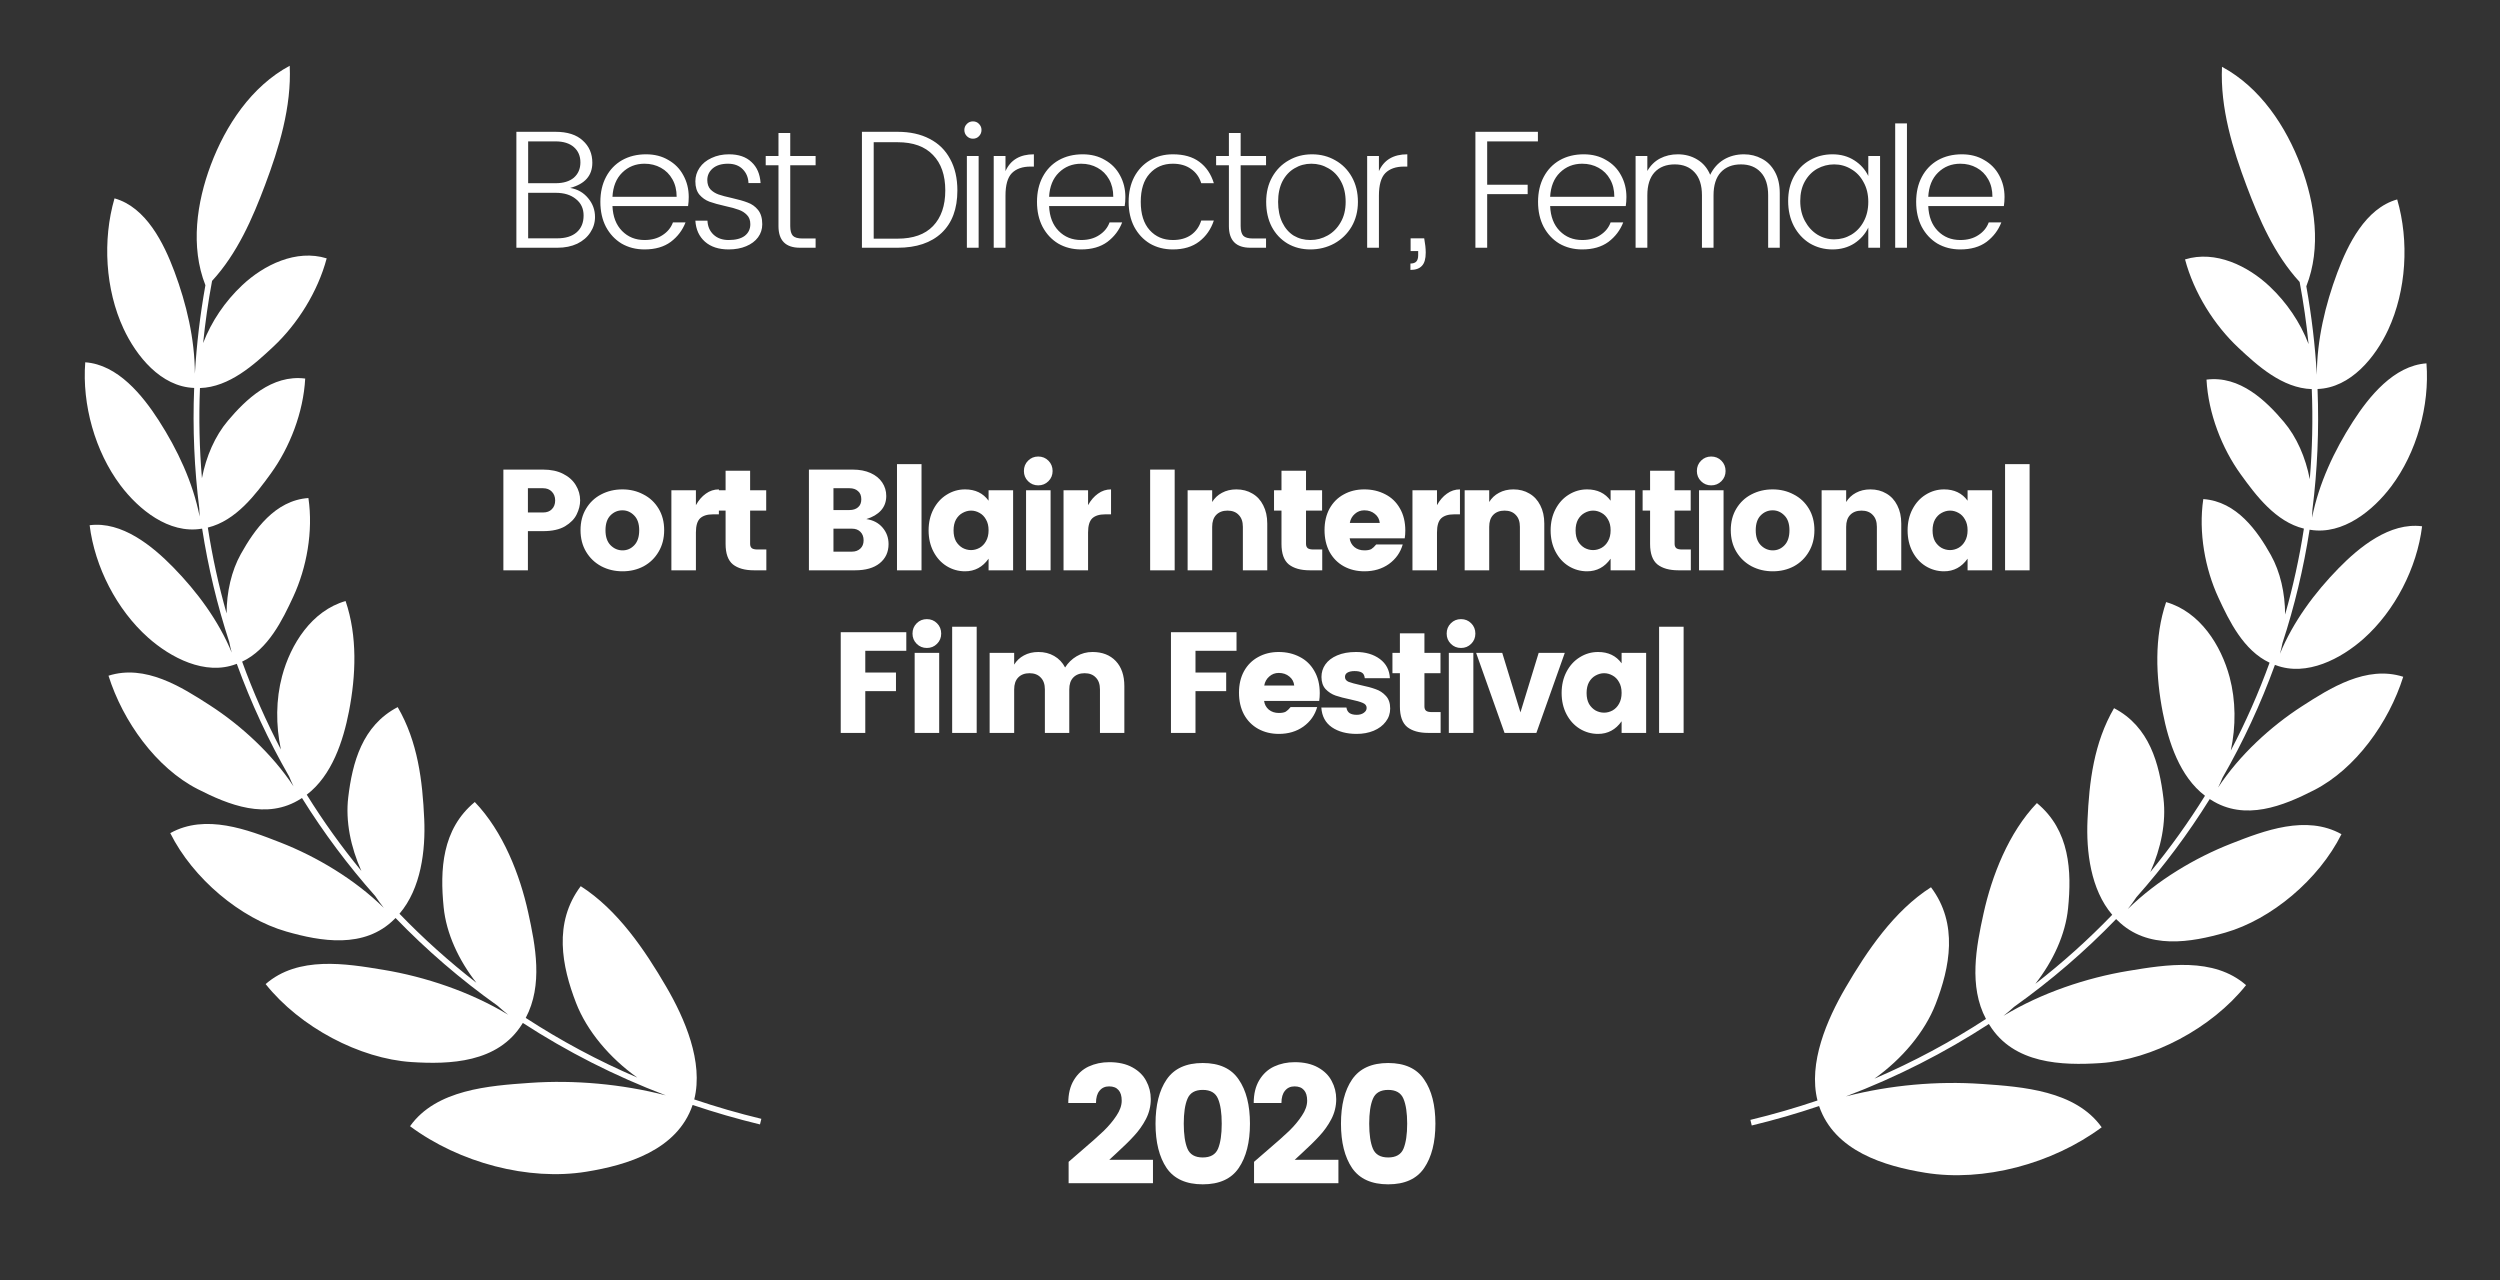 <svg width="123" height="63" viewBox="0 0 123 63" fill="none" xmlns="http://www.w3.org/2000/svg">
<rect x="0" y="0" width="123" height="63" fill="#333333" stroke="none"/>
<path d="M10.106 14.033C9.357 12.134 9.682 9.949 10.372 8.113C11.099 6.18 12.364 4.252 14.254 3.235C14.348 5.272 13.724 7.285 13.042 9.099C12.429 10.732 11.677 12.471 10.434 13.82C10.243 14.843 10.097 15.863 9.994 16.879C10.406 15.806 11.074 14.828 11.907 14.042C12.979 13.03 14.575 12.249 16.073 12.711C15.634 14.362 14.634 15.944 13.45 17.054C12.518 17.928 11.287 19.048 9.838 19.092C9.778 20.586 9.812 22.066 9.935 23.527C10.14 22.458 10.578 21.452 11.211 20.702C12.08 19.672 13.37 18.414 15.016 18.625C14.926 20.296 14.258 22.008 13.327 23.294C12.588 24.316 11.611 25.619 10.225 25.956C10.447 27.39 10.756 28.802 11.148 30.182C11.152 29.125 11.386 28.087 11.851 27.255C12.506 26.081 13.526 24.617 15.174 24.503C15.416 26.142 15.088 27.934 14.428 29.359C13.9 30.498 13.196 31.951 11.913 32.552C12.452 34.038 13.09 35.482 13.82 36.876C13.564 35.674 13.574 34.408 13.878 33.269C14.296 31.699 15.335 30.049 17.003 29.571C17.593 31.304 17.511 33.239 17.169 35.001C16.887 36.452 16.333 38.156 15.092 39.099C15.903 40.405 16.801 41.658 17.78 42.851C17.254 41.681 16.993 40.402 17.133 39.231C17.337 37.525 17.818 35.699 19.566 34.79C20.558 36.496 20.787 38.409 20.872 40.3C20.94 41.828 20.719 43.712 19.654 44.956C20.825 46.169 22.089 47.306 23.438 48.353C22.567 47.239 21.957 45.931 21.828 44.638C21.645 42.811 21.734 40.8 23.36 39.459C24.751 40.908 25.581 43.04 25.987 44.893C26.347 46.531 26.723 48.469 25.866 50.081C27.583 51.199 29.417 52.184 31.355 53.017C29.991 52.048 28.875 50.719 28.343 49.346C27.646 47.547 27.215 45.403 28.572 43.6C30.391 44.762 31.728 46.744 32.781 48.552C33.685 50.103 34.621 52.244 34.157 54.092C35.23 54.455 36.331 54.774 37.458 55.046L37.391 55.322C36.259 55.048 35.154 54.728 34.077 54.364C33.322 56.589 30.849 57.324 28.849 57.648C26 58.11 22.607 57.215 20.174 55.41C21.458 53.601 24.078 53.418 26.053 53.279L26.079 53.277C28.243 53.126 30.583 53.328 32.759 53.892C30.245 52.938 27.893 51.738 25.724 50.328L25.692 50.378C24.503 52.3 22.117 52.375 20.244 52.253C17.702 52.088 14.768 50.547 13.069 48.417C14.667 47.019 17.026 47.41 18.855 47.714L18.863 47.715C20.904 48.053 23.134 48.791 25.006 49.927C24.827 49.787 24.653 49.639 24.483 49.484C22.663 48.19 20.985 46.743 19.461 45.165C19.444 45.182 19.426 45.2 19.408 45.218C17.927 46.703 15.769 46.314 14.086 45.831C11.833 45.184 9.496 43.231 8.377 40.99C10.112 40.021 12.186 40.82 13.8 41.452C15.571 42.145 17.444 43.255 18.885 44.669C18.737 44.482 18.595 44.287 18.461 44.085C17.122 42.578 15.917 40.964 14.858 39.262L14.805 39.295C13.129 40.373 11.231 39.592 9.726 38.824C7.686 37.783 6.047 35.495 5.338 33.245C7.148 32.667 8.936 33.802 10.326 34.7C11.846 35.683 13.386 37.084 14.443 38.691C14.366 38.533 14.293 38.371 14.227 38.206C13.211 36.439 12.348 34.584 11.65 32.66L11.614 32.672L11.611 32.674C10.087 33.251 8.391 32.353 7.285 31.369C5.747 30 4.664 27.896 4.41 25.841C5.998 25.636 7.495 26.861 8.518 27.906C9.695 29.109 10.752 30.531 11.402 32.11C11.355 31.939 11.314 31.764 11.28 31.588C10.689 29.78 10.241 27.916 9.945 26.009L9.922 26.012L9.915 26.013C8.304 26.281 6.815 25.06 5.925 23.875C4.677 22.212 4.033 19.911 4.194 17.825C5.799 17.937 7.021 19.459 7.813 20.69C8.73 22.115 9.49 23.728 9.823 25.416C9.813 25.282 9.807 25.146 9.805 25.011C9.561 23.071 9.473 21.091 9.553 19.086L9.548 19.086C7.911 19.027 6.701 17.511 6.076 16.166C5.182 14.242 5.038 11.809 5.634 9.759C7.195 10.196 8.065 11.981 8.579 13.355C9.171 14.94 9.584 16.668 9.588 18.386C9.673 16.945 9.845 15.492 10.106 14.033Z" fill="white"/>
<path d="M53.254 56.575C53.7 56.194 54.05 55.883 54.303 55.641C54.557 55.392 54.766 55.142 54.932 54.888C55.102 54.635 55.188 54.389 55.188 54.152C55.188 53.921 55.136 53.747 55.031 53.632C54.926 53.51 54.772 53.45 54.568 53.45C54.37 53.45 54.212 53.521 54.097 53.665C53.981 53.802 53.923 54.004 53.923 54.268H52.559C52.559 53.822 52.65 53.447 52.832 53.144C53.014 52.841 53.256 52.617 53.559 52.474C53.868 52.331 54.207 52.259 54.576 52.259C55.028 52.259 55.408 52.345 55.717 52.516C56.026 52.686 56.252 52.91 56.395 53.185C56.544 53.461 56.618 53.758 56.618 54.078C56.618 54.425 56.538 54.753 56.378 55.062C56.219 55.365 56.023 55.641 55.791 55.889C55.566 56.136 55.265 56.431 54.89 56.773C54.885 56.779 54.78 56.875 54.576 57.062H56.726V58.212H52.576V57.162L53.254 56.575ZM57.398 57.468C57.034 56.927 56.852 56.2 56.852 55.285C56.852 54.37 57.034 53.645 57.398 53.111C57.767 52.571 58.359 52.3 59.175 52.3C59.991 52.3 60.581 52.571 60.944 53.111C61.313 53.645 61.498 54.37 61.498 55.285C61.498 56.2 61.313 56.927 60.944 57.468C60.581 58.002 59.991 58.269 59.175 58.269C58.359 58.269 57.767 58.002 57.398 57.468ZM59.927 56.517C60.049 56.225 60.109 55.814 60.109 55.285C60.109 54.756 60.049 54.348 59.927 54.061C59.806 53.769 59.555 53.623 59.175 53.623C58.795 53.623 58.544 53.769 58.423 54.061C58.301 54.348 58.241 54.756 58.241 55.285C58.241 55.814 58.301 56.225 58.423 56.517C58.544 56.803 58.795 56.947 59.175 56.947C59.555 56.947 59.806 56.803 59.927 56.517ZM62.377 56.575C62.824 56.194 63.174 55.883 63.427 55.641C63.681 55.392 63.89 55.142 64.055 54.888C64.226 54.635 64.312 54.389 64.312 54.152C64.312 53.921 64.259 53.747 64.155 53.632C64.05 53.51 63.896 53.45 63.692 53.45C63.493 53.45 63.336 53.521 63.221 53.665C63.105 53.802 63.047 54.004 63.047 54.268H61.683C61.683 53.822 61.774 53.447 61.956 53.144C62.138 52.841 62.38 52.617 62.683 52.474C62.992 52.331 63.331 52.259 63.7 52.259C64.152 52.259 64.532 52.345 64.841 52.516C65.15 52.686 65.376 52.91 65.519 53.185C65.668 53.461 65.742 53.758 65.742 54.078C65.742 54.425 65.662 54.753 65.502 55.062C65.342 55.365 65.147 55.641 64.915 55.889C64.689 56.136 64.389 56.431 64.014 56.773C64.009 56.779 63.904 56.875 63.7 57.062H65.85V58.212H61.699V57.162L62.377 56.575ZM66.522 57.468C66.158 56.927 65.976 56.2 65.976 55.285C65.976 54.37 66.158 53.645 66.522 53.111C66.891 52.571 67.483 52.3 68.299 52.3C69.115 52.3 69.704 52.571 70.068 53.111C70.437 53.645 70.622 54.37 70.622 55.285C70.622 56.2 70.437 56.927 70.068 57.468C69.704 58.002 69.115 58.269 68.299 58.269C67.483 58.269 66.891 58.002 66.522 57.468ZM69.051 56.517C69.172 56.225 69.233 55.814 69.233 55.285C69.233 54.756 69.172 54.348 69.051 54.061C68.93 53.769 68.679 53.623 68.299 53.623C67.919 53.623 67.668 53.769 67.547 54.061C67.425 54.348 67.365 54.756 67.365 55.285C67.365 55.814 67.425 56.225 67.547 56.517C67.668 56.803 67.919 56.947 68.299 56.947C68.679 56.947 68.93 56.803 69.051 56.517Z" fill="white"/>
<path d="M113.471 14.085C114.22 12.186 113.894 10.002 113.204 8.165C112.477 6.232 111.213 4.304 109.322 3.287C109.228 5.324 109.852 7.337 110.534 9.151C111.148 10.784 111.899 12.522 113.142 13.872C113.333 14.895 113.479 15.915 113.582 16.93C113.17 15.857 112.503 14.88 111.67 14.094C110.598 13.082 109.001 12.301 107.504 12.763C107.943 14.414 108.942 15.996 110.127 17.106C111.059 17.98 112.29 19.1 113.739 19.144C113.799 20.638 113.765 22.119 113.641 23.579C113.437 22.51 112.999 21.504 112.365 20.755C111.496 19.725 110.206 18.467 108.56 18.677C108.65 20.348 109.319 22.06 110.25 23.346C110.988 24.369 111.965 25.672 113.352 26.008C113.13 27.443 112.821 28.854 112.428 30.234C112.424 29.177 112.191 28.14 111.726 27.307C111.071 26.134 110.05 24.67 108.402 24.555C108.16 26.194 108.488 27.986 109.149 29.411C109.676 30.55 110.381 32.003 111.663 32.604C111.124 34.09 110.487 35.535 109.755 36.929C110.013 35.727 110.002 34.461 109.699 33.321C109.28 31.751 108.242 30.101 106.573 29.623C105.983 31.357 106.065 33.291 106.408 35.053C106.69 36.504 107.243 38.208 108.485 39.151C107.673 40.458 106.775 41.712 105.795 42.905C106.322 41.734 106.583 40.455 106.442 39.283C106.238 37.577 105.758 35.752 104.011 34.842C103.018 36.548 102.788 38.462 102.705 40.352C102.636 41.88 102.857 43.765 103.922 45.008C102.751 46.222 101.488 47.358 100.139 48.405C101.01 47.291 101.62 45.983 101.749 44.69C101.932 42.863 101.843 40.852 100.216 39.511C98.826 40.96 97.996 43.093 97.59 44.945C97.23 46.583 96.855 48.522 97.71 50.133C95.993 51.251 94.16 52.236 92.221 53.07C93.585 52.101 94.701 50.771 95.234 49.398C95.931 47.599 96.362 45.455 95.005 43.653C93.185 44.814 91.849 46.796 90.795 48.604C89.891 50.156 88.956 52.297 89.42 54.144C88.347 54.507 87.246 54.826 86.119 55.098L86.186 55.374C87.317 55.101 88.422 54.781 89.499 54.417C90.255 56.641 92.728 57.376 94.727 57.7C97.577 58.163 100.97 57.267 103.403 55.463C102.118 53.654 99.499 53.47 97.524 53.331L97.498 53.33C95.334 53.178 92.993 53.381 90.817 53.944C93.331 52.99 95.683 51.79 97.853 50.38L97.882 50.427C99.07 52.352 101.459 52.427 103.332 52.305C105.875 52.14 108.809 50.599 110.507 48.469C108.909 47.072 106.551 47.463 104.722 47.766L104.713 47.767C102.673 48.105 100.444 48.843 98.573 49.979C98.751 49.839 98.924 49.691 99.094 49.536C100.913 48.242 102.591 46.795 104.114 45.218C104.136 45.239 104.157 45.259 104.178 45.28C105.66 46.754 107.811 46.365 109.491 45.883C111.745 45.236 114.081 43.284 115.2 41.042C113.465 40.073 111.391 40.872 109.778 41.504C108.004 42.198 106.13 43.309 104.688 44.725C104.837 44.538 104.979 44.342 105.114 44.14C106.453 42.632 107.659 41.017 108.718 39.314L108.764 39.342L108.776 39.349C110.45 40.424 112.348 39.644 113.851 38.876C115.891 37.835 117.531 35.547 118.239 33.297C116.429 32.719 114.641 33.854 113.251 34.752C111.729 35.735 110.188 37.138 109.131 38.746C109.209 38.587 109.282 38.425 109.35 38.26C110.365 36.492 111.228 34.637 111.926 32.712L111.963 32.725L111.969 32.727C113.492 33.302 115.188 32.405 116.293 31.421C117.829 30.052 118.914 27.948 119.167 25.893C117.579 25.688 116.082 26.913 115.059 27.958C113.881 29.162 112.823 30.585 112.173 32.165C112.221 31.993 112.263 31.817 112.297 31.64C112.888 29.832 113.336 27.968 113.631 26.062L113.676 26.068C115.281 26.327 116.765 25.109 117.652 23.927C118.901 22.264 119.544 19.963 119.382 17.877C117.778 17.989 116.556 19.511 115.764 20.742C114.847 22.168 114.086 23.782 113.753 25.471C113.763 25.335 113.769 25.2 113.772 25.064C114.016 23.123 114.103 21.143 114.023 19.139C115.662 19.081 116.876 17.564 117.501 16.219C118.394 14.294 118.538 11.862 117.942 9.812C116.382 10.248 115.511 12.034 114.998 13.408C114.405 14.992 113.992 16.721 113.989 18.439C113.904 16.997 113.732 15.544 113.471 14.085Z" fill="white"/>
<path d="M25.973 26.132V28.059H24.766V23.104H26.721C27.107 23.104 27.437 23.174 27.71 23.315C27.987 23.456 28.194 23.642 28.331 23.873C28.472 24.104 28.543 24.353 28.543 24.621C28.543 24.847 28.486 25.075 28.373 25.306C28.265 25.532 28.074 25.727 27.802 25.892C27.529 26.052 27.169 26.132 26.721 26.132H25.973ZM26.721 25.214C26.905 25.214 27.049 25.16 27.152 25.052C27.26 24.944 27.314 24.8 27.314 24.621C27.314 24.447 27.26 24.303 27.152 24.191C27.044 24.078 26.9 24.021 26.721 24.021H25.973V25.214H26.721ZM30.623 24.078C30.999 24.078 31.343 24.16 31.653 24.325C31.969 24.485 32.218 24.718 32.402 25.023C32.585 25.325 32.677 25.678 32.677 26.082C32.677 26.487 32.585 26.842 32.402 27.148C32.223 27.454 31.978 27.692 31.668 27.861C31.357 28.026 31.011 28.108 30.63 28.108C30.249 28.108 29.901 28.026 29.585 27.861C29.27 27.692 29.02 27.454 28.837 27.148C28.653 26.842 28.562 26.487 28.562 26.082C28.562 25.678 28.653 25.325 28.837 25.023C29.02 24.718 29.268 24.485 29.578 24.325C29.893 24.16 30.242 24.078 30.623 24.078ZM30.623 25.108C30.392 25.108 30.195 25.193 30.03 25.362C29.87 25.527 29.79 25.769 29.79 26.089C29.79 26.409 29.872 26.654 30.037 26.823C30.206 26.993 30.404 27.078 30.63 27.078C30.856 27.078 31.049 26.993 31.209 26.823C31.369 26.654 31.449 26.409 31.449 26.089C31.449 25.769 31.366 25.527 31.202 25.362C31.037 25.193 30.844 25.108 30.623 25.108ZM34.239 24.854C34.371 24.614 34.533 24.426 34.726 24.289C34.919 24.148 35.133 24.078 35.369 24.078V25.306H35.072C34.794 25.306 34.585 25.372 34.444 25.503C34.307 25.635 34.239 25.866 34.239 26.195V28.059H33.032V24.12H34.239V24.854ZM37.704 27.035V28.059H37.09C36.647 28.059 36.304 27.962 36.059 27.769C35.819 27.572 35.699 27.235 35.699 26.76V25.122H35.332V24.12H35.699V23.16H36.906V24.12H37.697V25.122H36.906V26.76C36.906 26.854 36.934 26.925 36.991 26.972C37.047 27.014 37.142 27.035 37.273 27.035H37.704ZM42.623 25.539C42.957 25.586 43.223 25.725 43.42 25.955C43.618 26.186 43.717 26.456 43.717 26.767C43.717 27.162 43.571 27.478 43.279 27.713C42.992 27.944 42.59 28.059 42.072 28.059H39.799V23.104H41.952C42.291 23.104 42.585 23.16 42.835 23.273C43.084 23.386 43.275 23.541 43.406 23.739C43.538 23.936 43.604 24.158 43.604 24.402C43.604 24.685 43.517 24.922 43.343 25.115C43.173 25.303 42.933 25.445 42.623 25.539ZM41.006 25.094H41.797C41.971 25.094 42.11 25.049 42.213 24.96C42.322 24.871 42.376 24.739 42.376 24.565C42.376 24.386 42.322 24.252 42.213 24.162C42.11 24.068 41.971 24.021 41.797 24.021H41.006V25.094ZM41.917 27.141C42.082 27.141 42.218 27.092 42.326 26.993C42.435 26.894 42.489 26.758 42.489 26.584C42.489 26.409 42.437 26.271 42.333 26.167C42.23 26.064 42.096 26.012 41.931 26.012H41.006V27.141H41.917ZM45.339 22.835V28.059H44.132V22.835H45.339ZM47.48 24.078C47.984 24.078 48.37 24.264 48.638 24.635V24.12H49.845V28.059H48.638V27.487C48.346 27.901 47.96 28.108 47.48 28.108C47.155 28.108 46.854 28.023 46.577 27.854C46.304 27.685 46.087 27.447 45.927 27.141C45.767 26.835 45.687 26.487 45.687 26.096C45.687 25.706 45.767 25.358 45.927 25.052C46.087 24.746 46.304 24.508 46.577 24.339C46.854 24.165 47.155 24.078 47.48 24.078ZM47.777 25.122C47.635 25.122 47.497 25.16 47.36 25.235C47.228 25.306 47.12 25.414 47.035 25.56C46.955 25.706 46.915 25.885 46.915 26.096C46.915 26.308 46.955 26.487 47.035 26.633C47.12 26.774 47.228 26.882 47.36 26.958C47.492 27.028 47.631 27.064 47.777 27.064C47.918 27.064 48.054 27.028 48.186 26.958C48.322 26.882 48.431 26.772 48.511 26.626C48.595 26.48 48.638 26.301 48.638 26.089C48.638 25.878 48.595 25.701 48.511 25.56C48.431 25.414 48.325 25.306 48.193 25.235C48.061 25.16 47.922 25.122 47.777 25.122ZM50.376 23.174C50.376 22.972 50.444 22.802 50.581 22.666C50.717 22.529 50.884 22.461 51.082 22.461C51.279 22.461 51.447 22.529 51.583 22.666C51.719 22.802 51.788 22.972 51.788 23.174C51.788 23.372 51.719 23.539 51.583 23.675C51.447 23.812 51.279 23.88 51.082 23.88C50.884 23.88 50.717 23.812 50.581 23.675C50.444 23.539 50.376 23.372 50.376 23.174ZM51.689 24.12V28.059H50.482V24.12H51.689ZM53.533 24.854C53.665 24.614 53.827 24.426 54.02 24.289C54.213 24.148 54.427 24.078 54.663 24.078V25.306H54.366C54.089 25.306 53.879 25.372 53.738 25.503C53.602 25.635 53.533 25.866 53.533 26.195V28.059H52.326V24.12H53.533V24.854ZM57.794 23.104V28.059H56.587V23.104H57.794ZM60.831 24.078C61.128 24.078 61.389 24.146 61.615 24.282C61.846 24.414 62.025 24.607 62.151 24.861C62.283 25.115 62.349 25.414 62.349 25.758V28.059H61.149V25.92C61.149 25.666 61.081 25.471 60.944 25.334C60.813 25.193 60.629 25.122 60.394 25.122C60.159 25.122 59.973 25.193 59.836 25.334C59.705 25.471 59.639 25.666 59.639 25.92V28.059H58.431V24.12H59.639V24.699C59.756 24.506 59.916 24.355 60.119 24.247C60.326 24.134 60.563 24.078 60.831 24.078ZM65.054 27.035V28.059H64.44C63.998 28.059 63.654 27.962 63.409 27.769C63.169 27.572 63.049 27.235 63.049 26.76V25.122H62.682V24.12H63.049V23.16H64.256V24.12H65.047V25.122H64.256V26.76C64.256 26.854 64.285 26.925 64.341 26.972C64.398 27.014 64.492 27.035 64.624 27.035H65.054ZM69.141 26.104C69.141 26.24 69.132 26.367 69.113 26.485H66.403C66.426 26.659 66.504 26.802 66.635 26.915C66.767 27.023 66.932 27.078 67.13 27.078C67.28 27.078 67.393 27.056 67.469 27.014C67.544 26.967 67.624 26.892 67.709 26.788H69.014C68.901 27.183 68.675 27.503 68.337 27.748C67.998 27.988 67.596 28.108 67.13 28.108C66.753 28.108 66.414 28.026 66.113 27.861C65.817 27.697 65.584 27.461 65.414 27.155C65.25 26.845 65.167 26.487 65.167 26.082C65.167 25.678 65.25 25.325 65.414 25.023C65.584 24.718 65.817 24.485 66.113 24.325C66.41 24.16 66.746 24.078 67.123 24.078C67.504 24.078 67.847 24.158 68.153 24.318C68.459 24.473 68.699 24.703 68.873 25.009C69.052 25.315 69.141 25.68 69.141 26.104ZM67.885 25.729C67.866 25.546 67.786 25.398 67.645 25.285C67.504 25.167 67.33 25.108 67.123 25.108C66.944 25.108 66.788 25.167 66.657 25.285C66.525 25.398 66.443 25.546 66.41 25.729H67.885ZM70.7 24.854C70.832 24.614 70.994 24.426 71.187 24.289C71.38 24.148 71.594 24.078 71.83 24.078V25.306H71.533C71.256 25.306 71.046 25.372 70.905 25.503C70.769 25.635 70.7 25.866 70.7 26.195V28.059H69.493V24.12H70.7V24.854ZM74.461 24.078C74.758 24.078 75.019 24.146 75.245 24.282C75.475 24.414 75.654 24.607 75.781 24.861C75.913 25.115 75.979 25.414 75.979 25.758V28.059H74.779V25.92C74.779 25.666 74.711 25.471 74.574 25.334C74.443 25.193 74.259 25.122 74.024 25.122C73.788 25.122 73.603 25.193 73.466 25.334C73.334 25.471 73.269 25.666 73.269 25.92V28.059H72.061V24.12H73.269V24.699C73.386 24.506 73.546 24.355 73.749 24.247C73.956 24.134 74.193 24.078 74.461 24.078ZM78.084 24.078C78.588 24.078 78.973 24.264 79.242 24.635V24.12H80.449V28.059H79.242V27.487C78.95 27.901 78.564 28.108 78.084 28.108C77.759 28.108 77.458 28.023 77.18 27.854C76.907 27.685 76.691 27.447 76.531 27.141C76.371 26.835 76.291 26.487 76.291 26.096C76.291 25.706 76.371 25.358 76.531 25.052C76.691 24.746 76.907 24.508 77.18 24.339C77.458 24.165 77.759 24.078 78.084 24.078ZM78.38 25.122C78.239 25.122 78.1 25.16 77.964 25.235C77.832 25.306 77.724 25.414 77.639 25.56C77.559 25.706 77.519 25.885 77.519 26.096C77.519 26.308 77.559 26.487 77.639 26.633C77.724 26.774 77.832 26.882 77.964 26.958C78.096 27.028 78.234 27.064 78.38 27.064C78.522 27.064 78.658 27.028 78.79 26.958C78.926 26.882 79.034 26.772 79.115 26.626C79.199 26.48 79.242 26.301 79.242 26.089C79.242 25.878 79.199 25.701 79.115 25.56C79.034 25.414 78.929 25.306 78.797 25.235C78.665 25.16 78.526 25.122 78.38 25.122ZM83.189 27.035V28.059H82.575C82.133 28.059 81.789 27.962 81.544 27.769C81.305 27.572 81.184 27.235 81.184 26.76V25.122H80.817V24.12H81.184V23.16H82.391V24.12H83.182V25.122H82.391V26.76C82.391 26.854 82.42 26.925 82.476 26.972C82.533 27.014 82.627 27.035 82.759 27.035H83.189ZM83.486 23.174C83.486 22.972 83.554 22.802 83.691 22.666C83.827 22.529 83.994 22.461 84.192 22.461C84.389 22.461 84.556 22.529 84.693 22.666C84.829 22.802 84.898 22.972 84.898 23.174C84.898 23.372 84.829 23.539 84.693 23.675C84.556 23.812 84.389 23.88 84.192 23.88C83.994 23.88 83.827 23.812 83.691 23.675C83.554 23.539 83.486 23.372 83.486 23.174ZM84.799 24.12V28.059H83.592V24.12H84.799ZM87.215 24.078C87.591 24.078 87.935 24.16 88.246 24.325C88.561 24.485 88.81 24.718 88.994 25.023C89.177 25.325 89.269 25.678 89.269 26.082C89.269 26.487 89.177 26.842 88.994 27.148C88.815 27.454 88.57 27.692 88.26 27.861C87.949 28.026 87.603 28.108 87.222 28.108C86.841 28.108 86.493 28.026 86.177 27.861C85.862 27.692 85.613 27.454 85.429 27.148C85.246 26.842 85.154 26.487 85.154 26.082C85.154 25.678 85.246 25.325 85.429 25.023C85.613 24.718 85.86 24.485 86.17 24.325C86.486 24.16 86.834 24.078 87.215 24.078ZM87.215 25.108C86.984 25.108 86.787 25.193 86.622 25.362C86.462 25.527 86.382 25.769 86.382 26.089C86.382 26.409 86.464 26.654 86.629 26.823C86.799 26.993 86.996 27.078 87.222 27.078C87.448 27.078 87.641 26.993 87.801 26.823C87.961 26.654 88.041 26.409 88.041 26.089C88.041 25.769 87.959 25.527 87.794 25.362C87.629 25.193 87.436 25.108 87.215 25.108ZM92.024 24.078C92.321 24.078 92.582 24.146 92.808 24.282C93.038 24.414 93.217 24.607 93.344 24.861C93.476 25.115 93.542 25.414 93.542 25.758V28.059H92.342V25.92C92.342 25.666 92.274 25.471 92.137 25.334C92.005 25.193 91.822 25.122 91.587 25.122C91.351 25.122 91.165 25.193 91.029 25.334C90.897 25.471 90.831 25.666 90.831 25.92V28.059H89.624V24.12H90.831V24.699C90.949 24.506 91.109 24.355 91.311 24.247C91.519 24.134 91.756 24.078 92.024 24.078ZM95.647 24.078C96.15 24.078 96.536 24.264 96.805 24.635V24.12H98.012V28.059H96.805V27.487C96.513 27.901 96.127 28.108 95.647 28.108C95.322 28.108 95.021 28.023 94.743 27.854C94.47 27.685 94.254 27.447 94.094 27.141C93.934 26.835 93.854 26.487 93.854 26.096C93.854 25.706 93.934 25.358 94.094 25.052C94.254 24.746 94.47 24.508 94.743 24.339C95.021 24.165 95.322 24.078 95.647 24.078ZM95.943 25.122C95.802 25.122 95.663 25.16 95.527 25.235C95.395 25.306 95.287 25.414 95.202 25.56C95.122 25.706 95.082 25.885 95.082 26.096C95.082 26.308 95.122 26.487 95.202 26.633C95.287 26.774 95.395 26.882 95.527 26.958C95.659 27.028 95.797 27.064 95.943 27.064C96.085 27.064 96.221 27.028 96.353 26.958C96.489 26.882 96.597 26.772 96.677 26.626C96.762 26.48 96.805 26.301 96.805 26.089C96.805 25.878 96.762 25.701 96.677 25.56C96.597 25.414 96.492 25.306 96.36 25.235C96.228 25.16 96.089 25.122 95.943 25.122ZM99.856 22.835V28.059H98.649V22.835H99.856ZM44.59 31.104V32.021H42.572V33.087H44.082V34.005H42.572V36.059H41.364V31.104H44.59ZM44.895 31.174C44.895 30.972 44.964 30.802 45.1 30.666C45.236 30.529 45.404 30.461 45.601 30.461C45.799 30.461 45.966 30.529 46.102 30.666C46.239 30.802 46.307 30.972 46.307 31.174C46.307 31.372 46.239 31.539 46.102 31.675C45.966 31.812 45.799 31.88 45.601 31.88C45.404 31.88 45.236 31.812 45.1 31.675C44.964 31.539 44.895 31.372 44.895 31.174ZM46.208 32.12V36.059H45.001V32.12H46.208ZM48.053 30.835V36.059H46.846V30.835H48.053ZM53.751 32.078C54.231 32.078 54.612 32.226 54.895 32.522C55.177 32.819 55.318 33.231 55.318 33.758V36.059H54.118V33.92C54.118 33.666 54.05 33.471 53.913 33.334C53.782 33.193 53.598 33.122 53.363 33.122C53.128 33.122 52.942 33.193 52.805 33.334C52.673 33.471 52.608 33.666 52.608 33.92V36.059H51.408V33.92C51.408 33.666 51.339 33.471 51.203 33.334C51.071 33.193 50.888 33.122 50.652 33.122C50.417 33.122 50.231 33.193 50.095 33.334C49.963 33.471 49.897 33.666 49.897 33.92V36.059H48.69V32.12H49.897V32.699C50.015 32.506 50.175 32.355 50.377 32.247C50.584 32.134 50.822 32.078 51.09 32.078C51.382 32.078 51.641 32.144 51.866 32.275C52.097 32.407 52.276 32.595 52.403 32.84C52.549 32.609 52.737 32.426 52.968 32.289C53.203 32.148 53.464 32.078 53.751 32.078ZM60.837 31.104V32.021H58.818V33.087H60.328V34.005H58.818V36.059H57.611V31.104H60.837ZM64.932 34.103C64.932 34.24 64.923 34.367 64.904 34.485H62.193C62.217 34.659 62.294 34.802 62.426 34.915C62.558 35.023 62.723 35.078 62.92 35.078C63.071 35.078 63.184 35.056 63.259 35.014C63.334 34.967 63.414 34.892 63.499 34.788H64.805C64.692 35.184 64.466 35.504 64.127 35.748C63.789 35.988 63.386 36.108 62.92 36.108C62.544 36.108 62.205 36.026 61.904 35.861C61.608 35.697 61.374 35.461 61.205 35.155C61.04 34.845 60.958 34.487 60.958 34.082C60.958 33.678 61.04 33.325 61.205 33.023C61.374 32.718 61.608 32.485 61.904 32.325C62.2 32.16 62.537 32.078 62.913 32.078C63.294 32.078 63.638 32.158 63.944 32.318C64.25 32.473 64.49 32.703 64.664 33.009C64.843 33.315 64.932 33.68 64.932 34.103ZM63.676 33.729C63.657 33.546 63.577 33.398 63.436 33.285C63.294 33.167 63.12 33.108 62.913 33.108C62.734 33.108 62.579 33.167 62.447 33.285C62.316 33.398 62.233 33.546 62.2 33.729H63.676ZM66.717 32.078C67.188 32.078 67.578 32.193 67.889 32.423C68.199 32.654 68.364 32.969 68.383 33.369H67.147C67.133 33.233 67.086 33.141 67.006 33.094C66.926 33.042 66.806 33.017 66.646 33.017C66.496 33.017 66.378 33.042 66.293 33.094C66.213 33.141 66.173 33.212 66.173 33.306C66.173 33.414 66.232 33.494 66.35 33.546C66.472 33.593 66.67 33.647 66.943 33.708C67.239 33.769 67.484 33.835 67.677 33.906C67.875 33.972 68.044 34.082 68.185 34.238C68.326 34.388 68.397 34.595 68.397 34.859C68.397 35.103 68.324 35.32 68.178 35.508C68.037 35.697 67.839 35.845 67.585 35.953C67.336 36.056 67.056 36.108 66.745 36.108C66.256 36.108 65.851 36 65.531 35.783C65.211 35.562 65.037 35.238 65.009 34.809H66.244C66.263 34.937 66.315 35.028 66.399 35.085C66.484 35.141 66.602 35.169 66.752 35.169C66.893 35.169 67.009 35.136 67.098 35.071C67.192 35.005 67.239 34.925 67.239 34.831C67.239 34.718 67.176 34.635 67.049 34.584C66.922 34.527 66.722 34.471 66.449 34.414C66.152 34.353 65.907 34.289 65.715 34.224C65.526 34.158 65.362 34.052 65.22 33.906C65.084 33.755 65.016 33.555 65.016 33.306C65.016 33.08 65.079 32.875 65.206 32.692C65.338 32.504 65.531 32.355 65.785 32.247C66.044 32.134 66.355 32.078 66.717 32.078ZM70.879 35.035V36.059H70.265C69.823 36.059 69.479 35.962 69.235 35.769C68.995 35.572 68.875 35.235 68.875 34.76V33.122H68.508V32.12H68.875V31.16H70.082V32.12H70.872V33.122H70.082V34.76C70.082 34.854 70.11 34.925 70.166 34.972C70.223 35.014 70.317 35.035 70.449 35.035H70.879ZM71.176 31.174C71.176 30.972 71.244 30.802 71.381 30.666C71.517 30.529 71.684 30.461 71.882 30.461C72.08 30.461 72.247 30.529 72.383 30.666C72.52 30.802 72.588 30.972 72.588 31.174C72.588 31.372 72.52 31.539 72.383 31.675C72.247 31.812 72.08 31.88 71.882 31.88C71.684 31.88 71.517 31.812 71.381 31.675C71.244 31.539 71.176 31.372 71.176 31.174ZM72.489 32.12V36.059H71.282V32.12H72.489ZM74.806 35.049L75.703 32.12H76.988L75.59 36.059H74.023L72.625 32.12H73.91L74.806 35.049ZM78.625 32.078C79.129 32.078 79.514 32.264 79.783 32.635V32.12H80.99V36.059H79.783V35.487C79.491 35.901 79.105 36.108 78.625 36.108C78.3 36.108 77.999 36.023 77.722 35.854C77.449 35.685 77.232 35.447 77.072 35.141C76.912 34.835 76.832 34.487 76.832 34.096C76.832 33.706 76.912 33.358 77.072 33.052C77.232 32.746 77.449 32.508 77.722 32.339C77.999 32.165 78.3 32.078 78.625 32.078ZM78.922 33.122C78.78 33.122 78.642 33.16 78.505 33.235C78.373 33.306 78.265 33.414 78.18 33.56C78.1 33.706 78.06 33.885 78.06 34.096C78.06 34.308 78.1 34.487 78.18 34.633C78.265 34.774 78.373 34.882 78.505 34.958C78.637 35.028 78.776 35.063 78.922 35.063C79.063 35.063 79.199 35.028 79.331 34.958C79.467 34.882 79.576 34.772 79.656 34.626C79.74 34.48 79.783 34.301 79.783 34.089C79.783 33.878 79.74 33.701 79.656 33.56C79.576 33.414 79.47 33.306 79.338 33.235C79.206 33.16 79.067 33.122 78.922 33.122ZM82.834 30.835V36.059H81.627V30.835H82.834Z" fill="white"/>
<path d="M28.052 9.246C28.416 9.307 28.71 9.475 28.936 9.75C29.162 10.02 29.275 10.329 29.275 10.676C29.275 10.952 29.198 11.205 29.044 11.437C28.895 11.668 28.68 11.853 28.399 11.991C28.118 12.123 27.793 12.189 27.423 12.189H25.406V6.485H27.332C27.917 6.485 28.363 6.628 28.672 6.915C28.986 7.196 29.143 7.559 29.143 8.006C29.143 8.64 28.779 9.053 28.052 9.246ZM25.985 9.014H27.332C27.718 9.014 28.019 8.923 28.234 8.742C28.448 8.554 28.556 8.303 28.556 7.989C28.556 7.675 28.448 7.424 28.234 7.237C28.019 7.05 27.718 6.956 27.332 6.956H25.985V9.014ZM27.415 11.726C27.828 11.726 28.148 11.627 28.374 11.428C28.6 11.23 28.713 10.954 28.713 10.602C28.713 10.26 28.586 9.99 28.333 9.792C28.085 9.588 27.754 9.486 27.341 9.486H25.985V11.726H27.415ZM33.886 9.692C33.886 9.852 33.875 10.001 33.853 10.139H30.133C30.155 10.657 30.312 11.065 30.604 11.362C30.896 11.66 31.265 11.809 31.712 11.809C32.059 11.809 32.354 11.729 32.596 11.569C32.844 11.409 33.015 11.2 33.109 10.941H33.729C33.58 11.326 33.338 11.646 33.001 11.9C32.665 12.148 32.235 12.272 31.712 12.272C31.287 12.272 30.91 12.175 30.579 11.982C30.254 11.784 29.998 11.508 29.81 11.156C29.628 10.803 29.538 10.395 29.538 9.932C29.538 9.464 29.631 9.053 29.819 8.7C30.006 8.348 30.268 8.075 30.604 7.882C30.946 7.689 31.34 7.592 31.786 7.592C32.205 7.592 32.572 7.686 32.886 7.874C33.205 8.055 33.451 8.306 33.621 8.626C33.798 8.946 33.886 9.301 33.886 9.692ZM33.291 9.684C33.291 9.353 33.222 9.067 33.084 8.824C32.946 8.576 32.756 8.386 32.514 8.254C32.277 8.122 32.009 8.055 31.712 8.055C31.276 8.055 30.91 8.201 30.612 8.494C30.32 8.78 30.16 9.177 30.133 9.684H33.291ZM35.866 7.592C36.34 7.592 36.709 7.719 36.974 7.973C37.244 8.221 37.392 8.565 37.42 9.006H36.825C36.814 8.731 36.72 8.505 36.544 8.328C36.367 8.146 36.125 8.055 35.816 8.055C35.496 8.055 35.246 8.133 35.064 8.287C34.888 8.441 34.799 8.631 34.799 8.857C34.799 9.05 34.852 9.205 34.956 9.32C35.067 9.431 35.199 9.513 35.353 9.568C35.508 9.623 35.725 9.681 36.006 9.742C36.326 9.814 36.585 9.888 36.783 9.965C36.987 10.037 37.158 10.158 37.296 10.329C37.434 10.5 37.503 10.734 37.503 11.032C37.503 11.274 37.434 11.489 37.296 11.676C37.158 11.864 36.962 12.01 36.709 12.115C36.461 12.219 36.174 12.272 35.849 12.272C35.359 12.272 34.97 12.145 34.684 11.891C34.397 11.638 34.24 11.293 34.212 10.858H34.807C34.819 11.139 34.918 11.368 35.105 11.544C35.292 11.72 35.541 11.809 35.849 11.809C36.196 11.809 36.461 11.74 36.643 11.602C36.825 11.459 36.916 11.269 36.916 11.032C36.916 10.839 36.861 10.687 36.75 10.577C36.64 10.461 36.505 10.376 36.345 10.321C36.185 10.26 35.965 10.199 35.684 10.139C35.364 10.067 35.105 9.995 34.907 9.924C34.714 9.852 34.548 9.736 34.411 9.577C34.279 9.417 34.212 9.199 34.212 8.923C34.212 8.681 34.281 8.458 34.419 8.254C34.557 8.05 34.752 7.89 35.006 7.774C35.26 7.653 35.546 7.592 35.866 7.592ZM38.88 8.13V11.123C38.88 11.348 38.924 11.508 39.012 11.602C39.1 11.69 39.257 11.734 39.483 11.734H40.128V12.189H39.359C38.654 12.189 38.301 11.834 38.301 11.123V8.13H37.673V7.675H38.301V6.543H38.88V7.675H40.128V8.13H38.88ZM47.103 9.37C47.103 10.274 46.844 10.971 46.326 11.461C45.808 11.947 45.086 12.189 44.16 12.189H42.407V6.485H44.16C44.772 6.485 45.298 6.6 45.739 6.832C46.18 7.058 46.516 7.389 46.747 7.824C46.984 8.254 47.103 8.769 47.103 9.37ZM44.16 11.742C44.926 11.742 45.507 11.536 45.904 11.123C46.306 10.704 46.508 10.119 46.508 9.37C46.508 8.62 46.306 8.039 45.904 7.626C45.507 7.207 44.926 6.997 44.16 6.997H42.986V11.742H44.16ZM47.446 6.394C47.446 6.278 47.488 6.179 47.57 6.096C47.653 6.013 47.752 5.972 47.868 5.972C47.989 5.972 48.089 6.013 48.166 6.096C48.248 6.179 48.29 6.278 48.29 6.394C48.29 6.515 48.248 6.617 48.166 6.7C48.089 6.782 47.989 6.824 47.868 6.824C47.752 6.824 47.653 6.782 47.57 6.7C47.488 6.617 47.446 6.515 47.446 6.394ZM48.149 7.675V12.189H47.57V7.675H48.149ZM49.47 8.419C49.718 7.868 50.183 7.592 50.867 7.592V8.196H50.701C50.305 8.196 49.999 8.303 49.784 8.518C49.574 8.733 49.47 9.103 49.47 9.626V12.189H48.891V7.675H49.47V8.419ZM55.368 9.692C55.368 9.852 55.358 10.001 55.335 10.139H51.615C51.637 10.657 51.794 11.065 52.087 11.362C52.379 11.66 52.748 11.809 53.194 11.809C53.541 11.809 53.836 11.729 54.079 11.569C54.327 11.409 54.498 11.2 54.591 10.941H55.211C55.063 11.326 54.82 11.646 54.484 11.9C54.148 12.148 53.718 12.272 53.194 12.272C52.77 12.272 52.392 12.175 52.062 11.982C51.736 11.784 51.48 11.508 51.293 11.156C51.111 10.803 51.02 10.395 51.02 9.932C51.02 9.464 51.114 9.053 51.301 8.7C51.489 8.348 51.75 8.075 52.087 7.882C52.428 7.689 52.822 7.592 53.269 7.592C53.688 7.592 54.054 7.686 54.368 7.874C54.688 8.055 54.933 8.306 55.104 8.626C55.28 8.946 55.368 9.301 55.368 9.692ZM54.773 9.684C54.773 9.353 54.704 9.067 54.567 8.824C54.429 8.576 54.239 8.386 53.996 8.254C53.759 8.122 53.492 8.055 53.194 8.055C52.759 8.055 52.392 8.201 52.095 8.494C51.803 8.78 51.643 9.177 51.615 9.684H54.773ZM57.704 7.592C58.244 7.592 58.679 7.716 59.01 7.964C59.346 8.212 59.583 8.562 59.721 9.014H59.101C59.007 8.711 58.839 8.477 58.597 8.312C58.36 8.141 58.062 8.055 57.704 8.055C57.235 8.055 56.855 8.218 56.563 8.543C56.271 8.863 56.125 9.326 56.125 9.932C56.125 10.533 56.271 10.996 56.563 11.321C56.855 11.646 57.235 11.809 57.704 11.809C58.062 11.809 58.36 11.726 58.597 11.561C58.839 11.39 59.007 11.153 59.101 10.85H59.721C59.578 11.28 59.338 11.624 59.002 11.883C58.665 12.142 58.233 12.272 57.704 12.272C57.279 12.272 56.902 12.175 56.571 11.982C56.246 11.784 55.99 11.508 55.802 11.156C55.62 10.803 55.529 10.395 55.529 9.932C55.529 9.469 55.62 9.061 55.802 8.709C55.99 8.356 56.246 8.083 56.571 7.89C56.902 7.692 57.279 7.592 57.704 7.592ZM61.04 8.13V11.123C61.04 11.348 61.084 11.508 61.173 11.602C61.261 11.69 61.418 11.734 61.644 11.734H62.289V12.189H61.52C60.814 12.189 60.462 11.834 60.462 11.123V8.13H59.833V7.675H60.462V6.543H61.04V7.675H62.289V8.13H61.04ZM64.553 7.592C64.977 7.592 65.36 7.692 65.702 7.89C66.044 8.083 66.314 8.356 66.512 8.709C66.71 9.061 66.81 9.469 66.81 9.932C66.81 10.389 66.705 10.797 66.496 11.156C66.286 11.508 66.002 11.784 65.644 11.982C65.286 12.175 64.894 12.272 64.47 12.272C64.051 12.272 63.676 12.175 63.346 11.982C63.015 11.784 62.756 11.508 62.569 11.156C62.387 10.803 62.296 10.395 62.296 9.932C62.296 9.469 62.395 9.061 62.593 8.709C62.792 8.356 63.062 8.083 63.404 7.89C63.745 7.692 64.128 7.592 64.553 7.592ZM64.52 8.055C64.217 8.055 63.941 8.13 63.693 8.279C63.445 8.422 63.247 8.634 63.098 8.915C62.955 9.196 62.883 9.535 62.883 9.932C62.883 10.323 62.952 10.662 63.09 10.949C63.227 11.23 63.415 11.445 63.652 11.594C63.894 11.737 64.167 11.809 64.47 11.809C64.773 11.809 65.057 11.734 65.322 11.585C65.586 11.437 65.798 11.222 65.958 10.941C66.124 10.66 66.206 10.323 66.206 9.932C66.206 9.541 66.129 9.205 65.975 8.923C65.82 8.637 65.614 8.422 65.355 8.279C65.101 8.13 64.823 8.055 64.52 8.055ZM67.843 8.419C68.091 7.868 68.557 7.592 69.24 7.592V8.196H69.075C68.678 8.196 68.372 8.303 68.157 8.518C67.948 8.733 67.843 9.103 67.843 9.626V12.189H67.264V7.675H67.843V8.419ZM70.071 11.726C70.121 11.996 70.146 12.23 70.146 12.429C70.146 12.737 70.082 12.955 69.956 13.082C69.834 13.214 69.647 13.28 69.393 13.28V12.966C69.526 12.966 69.622 12.933 69.683 12.867C69.743 12.801 69.774 12.699 69.774 12.561V12.354H69.402V11.726H70.071ZM75.665 6.485V6.956H73.169V9.089H75.161V9.552H73.169V12.189H72.59V6.485H75.665ZM80.02 9.692C80.02 9.852 80.009 10.001 79.987 10.139H76.267C76.289 10.657 76.446 11.065 76.738 11.362C77.03 11.66 77.4 11.809 77.846 11.809C78.193 11.809 78.488 11.729 78.731 11.569C78.979 11.409 79.15 11.2 79.243 10.941H79.863C79.714 11.326 79.472 11.646 79.136 11.9C78.799 12.148 78.37 12.272 77.846 12.272C77.422 12.272 77.044 12.175 76.713 11.982C76.388 11.784 76.132 11.508 75.945 11.156C75.763 10.803 75.672 10.395 75.672 9.932C75.672 9.464 75.766 9.053 75.953 8.7C76.14 8.348 76.402 8.075 76.738 7.882C77.08 7.689 77.474 7.592 77.92 7.592C78.339 7.592 78.706 7.686 79.02 7.874C79.34 8.055 79.585 8.306 79.756 8.626C79.932 8.946 80.02 9.301 80.02 9.692ZM79.425 9.684C79.425 9.353 79.356 9.067 79.218 8.824C79.081 8.576 78.89 8.386 78.648 8.254C78.411 8.122 78.144 8.055 77.846 8.055C77.411 8.055 77.044 8.201 76.746 8.494C76.454 8.78 76.295 9.177 76.267 9.684H79.425ZM85.803 7.592C86.123 7.592 86.415 7.664 86.679 7.807C86.949 7.945 87.164 8.16 87.324 8.452C87.484 8.739 87.564 9.089 87.564 9.502V12.189H86.993V9.61C86.993 9.114 86.872 8.736 86.629 8.477C86.393 8.218 86.067 8.088 85.654 8.088C85.235 8.088 84.904 8.218 84.662 8.477C84.425 8.736 84.306 9.114 84.306 9.61V12.189H83.736V9.61C83.736 9.114 83.615 8.736 83.372 8.477C83.135 8.218 82.81 8.088 82.397 8.088C81.978 8.088 81.647 8.218 81.405 8.477C81.168 8.736 81.049 9.114 81.049 9.61V12.189H80.471V7.675H81.049V8.411C81.204 8.141 81.41 7.937 81.669 7.799C81.934 7.661 82.226 7.592 82.546 7.592C82.904 7.592 83.224 7.678 83.505 7.849C83.791 8.02 84.003 8.27 84.141 8.601C84.296 8.281 84.516 8.033 84.802 7.857C85.095 7.681 85.428 7.592 85.803 7.592ZM90.159 7.592C90.567 7.592 90.925 7.692 91.234 7.89C91.542 8.088 91.771 8.345 91.92 8.659V7.675H92.499V12.189H91.92V11.197C91.771 11.511 91.542 11.77 91.234 11.974C90.925 12.172 90.567 12.272 90.159 12.272C89.751 12.272 89.379 12.172 89.043 11.974C88.712 11.77 88.451 11.486 88.258 11.123C88.07 10.759 87.977 10.348 87.977 9.891C87.977 9.433 88.07 9.031 88.258 8.684C88.451 8.336 88.712 8.069 89.043 7.882C89.374 7.689 89.746 7.592 90.159 7.592ZM90.242 8.088C89.944 8.088 89.666 8.16 89.407 8.303C89.153 8.447 88.949 8.656 88.795 8.932C88.646 9.202 88.572 9.521 88.572 9.891C88.572 10.26 88.649 10.588 88.803 10.874C88.957 11.161 89.161 11.384 89.415 11.544C89.668 11.698 89.944 11.776 90.242 11.776C90.545 11.776 90.823 11.701 91.077 11.552C91.336 11.398 91.54 11.183 91.688 10.908C91.843 10.627 91.92 10.301 91.92 9.932C91.92 9.563 91.843 9.24 91.688 8.965C91.54 8.684 91.336 8.469 91.077 8.32C90.823 8.166 90.545 8.088 90.242 8.088ZM93.822 6.071V12.189H93.243V6.071H93.822ZM98.623 9.692C98.623 9.852 98.612 10.001 98.59 10.139H94.87C94.892 10.657 95.049 11.065 95.341 11.362C95.633 11.66 96.002 11.809 96.449 11.809C96.796 11.809 97.091 11.729 97.334 11.569C97.582 11.409 97.752 11.2 97.846 10.941H98.466C98.317 11.326 98.075 11.646 97.739 11.9C97.402 12.148 96.972 12.272 96.449 12.272C96.025 12.272 95.647 12.175 95.316 11.982C94.991 11.784 94.735 11.508 94.547 11.156C94.366 10.803 94.275 10.395 94.275 9.932C94.275 9.464 94.368 9.053 94.556 8.7C94.743 8.348 95.005 8.075 95.341 7.882C95.683 7.689 96.077 7.592 96.523 7.592C96.942 7.592 97.309 7.686 97.623 7.874C97.942 8.055 98.188 8.306 98.359 8.626C98.535 8.946 98.623 9.301 98.623 9.692ZM98.028 9.684C98.028 9.353 97.959 9.067 97.821 8.824C97.683 8.576 97.493 8.386 97.251 8.254C97.014 8.122 96.746 8.055 96.449 8.055C96.013 8.055 95.647 8.201 95.349 8.494C95.057 8.78 94.897 9.177 94.87 9.684H98.028Z" fill="white"/>
</svg>
